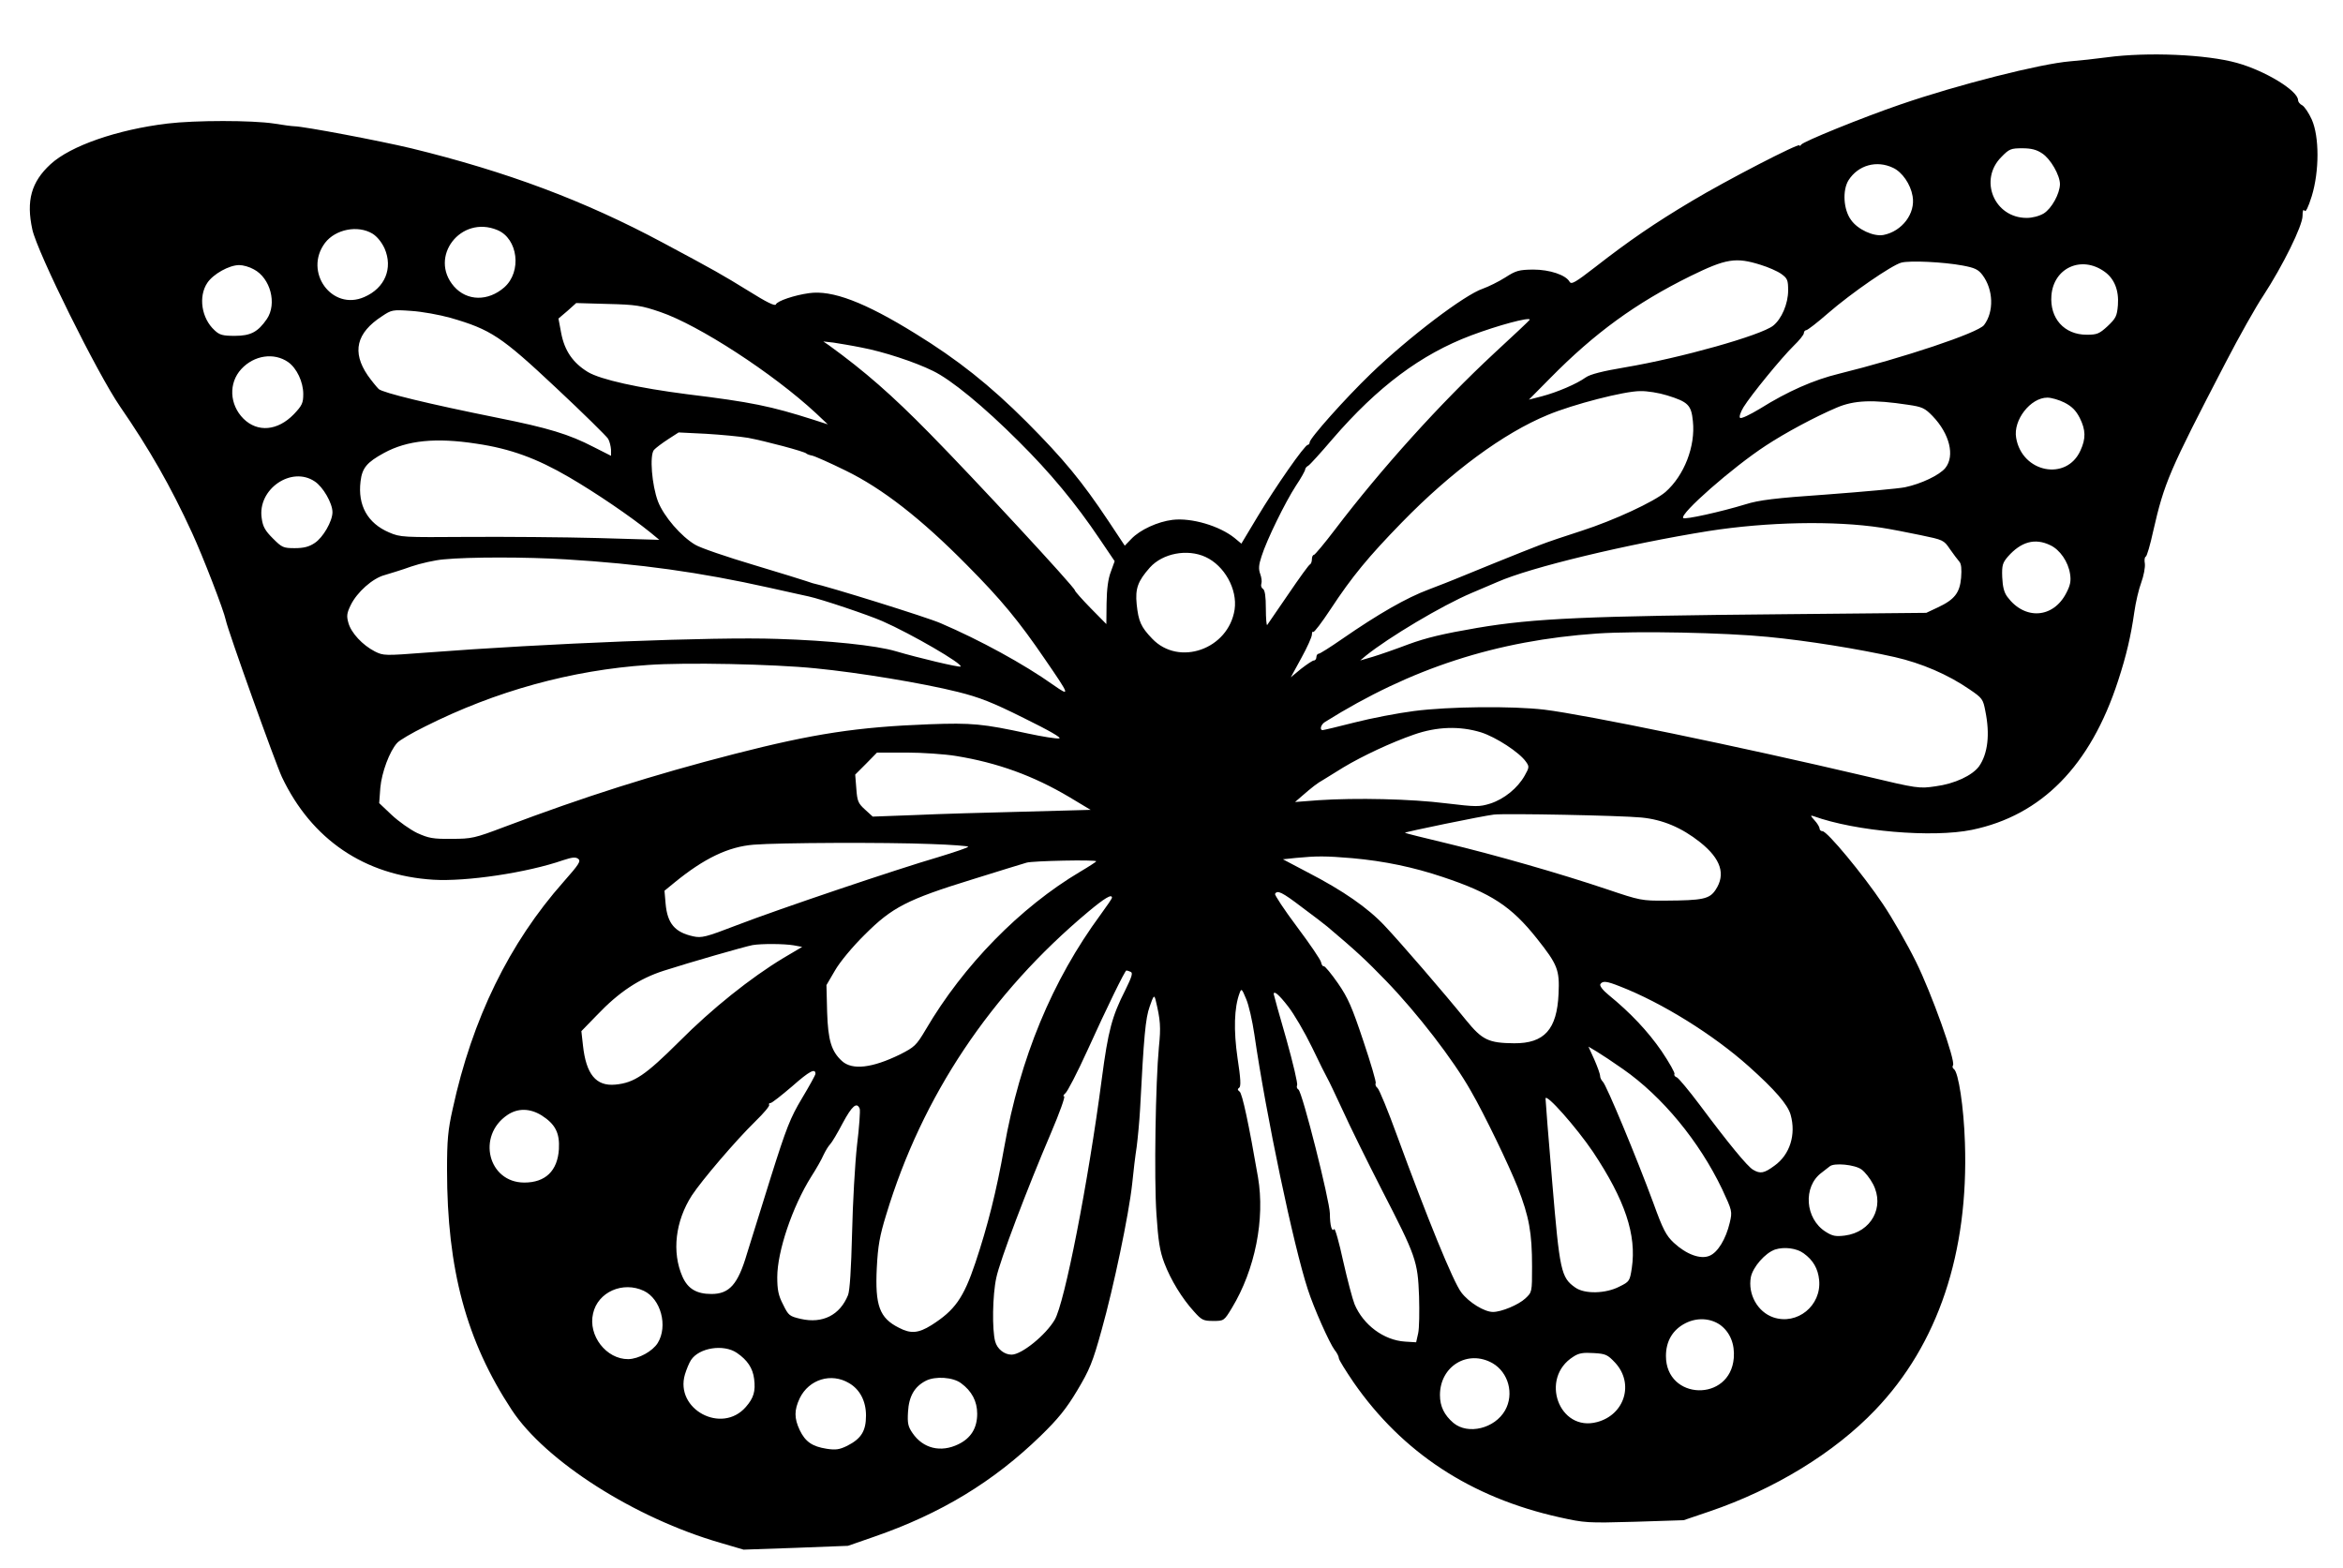 <?xml version="1.0" standalone="no"?>
<!DOCTYPE svg PUBLIC "-//W3C//DTD SVG 20010904//EN"
 "http://www.w3.org/TR/2001/REC-SVG-20010904/DTD/svg10.dtd">
<svg version="1.0" xmlns="http://www.w3.org/2000/svg"
 width="1043pt" height="698pt" viewBox="0 0 1043 698"
 preserveAspectRatio="xMidYMid meet">
<g transform="translate(0,698) scale(0.1,-0.1)"
fill="#000000" stroke="none">
<path d="M9380 6725 c-52 -7 -126 -15 -165 -18 -132 -11 -496 -103 -755 -192
-169 -58 -433 -165 -442 -179 -4 -6 -8 -7 -8 -3 0 12 -322 -154 -479 -248
-163 -97 -280 -177 -430 -294 -88 -68 -106 -79 -114 -65 -17 30 -88 54 -162
54 -63 -1 -76 -4 -124 -35 -30 -19 -75 -41 -100 -50 -81 -27 -330 -216 -499
-379 -113 -109 -272 -287 -272 -305 0 -6 -4 -11 -8 -11 -14 0 -144 -187 -224
-320 l-72 -120 -30 25 c-67 54 -191 91 -276 81 -66 -8 -145 -44 -184 -85 l-29
-30 -73 110 c-118 177 -198 274 -363 440 -165 165 -309 279 -496 394 -226 140
-371 195 -474 180 -65 -9 -142 -35 -147 -50 -4 -9 -42 10 -122 60 -117 72
-148 90 -382 215 -349 187 -694 316 -1120 420 -143 34 -475 97 -520 98 -8 0
-49 5 -90 12 -99 15 -350 15 -475 0 -223 -27 -431 -99 -520 -181 -86 -79 -109
-163 -81 -291 23 -103 289 -640 390 -787 131 -190 226 -356 321 -563 48 -104
142 -347 150 -388 9 -46 221 -637 250 -699 132 -278 368 -438 674 -457 146 -9
417 31 578 87 40 13 55 15 67 6 13 -10 3 -25 -65 -102 -242 -273 -407 -610
-494 -1012 -21 -93 -25 -140 -25 -270 0 -444 86 -762 288 -1069 150 -228 548
-482 930 -592 l102 -30 232 8 233 9 115 40 c298 103 532 245 743 450 76 74
113 119 162 201 55 92 69 125 109 270 53 189 121 512 136 651 5 52 14 126 20
164 5 39 12 113 15 165 17 328 24 407 43 460 17 49 20 52 26 30 22 -91 24
-122 15 -210 -15 -157 -22 -585 -11 -745 8 -120 15 -164 35 -217 29 -76 79
-158 133 -217 33 -37 41 -41 84 -41 48 0 49 0 84 58 103 170 148 396 116 582
-40 232 -70 374 -82 381 -9 7 -10 11 -2 17 9 5 7 41 -7 132 -18 124 -15 225 9
289 8 22 10 21 29 -25 12 -27 28 -98 37 -159 52 -359 174 -940 238 -1135 27
-84 96 -238 119 -269 11 -13 19 -30 19 -37 0 -7 30 -55 66 -108 217 -312 521
-512 916 -600 113 -25 123 -26 335 -20 l218 7 115 39 c288 98 556 261 738 452
279 291 416 699 399 1190 -5 158 -29 314 -49 327 -6 4 -8 11 -4 17 12 20 -96
322 -165 461 -38 77 -104 193 -148 258 -88 131 -247 323 -268 323 -7 0 -13 5
-13 12 0 6 -10 23 -22 36 -19 21 -20 24 -5 19 188 -68 529 -97 705 -61 310 64
528 285 651 664 37 113 57 200 72 305 6 43 20 103 31 132 11 30 18 68 16 84
-3 15 -1 30 4 31 5 2 20 53 33 113 50 218 70 265 322 750 60 116 136 251 169
300 86 132 174 310 174 354 0 23 3 31 9 23 5 -8 16 14 32 65 34 111 34 265 0
341 -13 29 -32 57 -42 63 -11 5 -19 16 -19 23 0 42 -146 131 -272 166 -136 38
-399 49 -578 25z m-289 -428 c37 -24 79 -97 79 -137 -1 -43 -37 -108 -72 -130
-20 -12 -51 -20 -76 -20 -145 0 -215 170 -112 272 34 35 42 38 92 38 40 0 64
-6 89 -23z m-664 -64 c41 -19 78 -73 87 -126 14 -77 -47 -157 -130 -173 -44
-8 -115 25 -144 67 -34 46 -39 132 -11 177 43 67 125 90 198 55z m-6213 -277
c92 -38 110 -185 31 -255 -72 -63 -166 -62 -224 4 -114 131 30 319 193 251z
m-556 -16 c21 -13 41 -38 54 -66 38 -88 2 -176 -90 -216 -144 -64 -272 112
-175 241 47 61 146 80 211 41z m6180 -139 c33 -10 74 -28 91 -40 28 -20 31
-28 31 -74 0 -59 -29 -127 -67 -157 -55 -43 -409 -143 -658 -185 -101 -17
-156 -31 -176 -45 -40 -29 -127 -66 -195 -84 l-58 -15 95 96 c198 201 381 334
624 454 159 78 202 85 313 50z m899 -3 c53 -10 69 -17 88 -42 49 -65 52 -164
7 -223 -27 -35 -360 -146 -647 -217 -111 -27 -227 -78 -350 -155 -45 -27 -84
-46 -89 -41 -5 5 2 25 15 47 34 55 169 220 223 273 25 24 46 50 46 57 0 7 5
13 10 13 6 0 50 34 98 76 105 91 284 214 326 225 38 10 187 3 273 -13z m631
-27 c44 -31 65 -83 60 -149 -4 -49 -9 -59 -46 -94 -37 -34 -47 -38 -93 -38
-100 0 -165 73 -157 175 10 123 134 179 236 106z m-8238 10 c74 -39 104 -153
58 -221 -40 -58 -72 -75 -143 -75 -54 0 -68 4 -90 25 -58 53 -73 150 -32 211
26 39 97 79 142 79 17 0 46 -8 65 -19z m1810 -190 c170 -58 500 -272 692 -450
l53 -50 -65 21 c-189 60 -274 78 -560 113 -218 28 -386 65 -443 99 -67 41
-104 95 -119 174 l-12 64 40 34 39 35 140 -4 c126 -3 150 -7 235 -36z m-934
-26 c179 -52 225 -82 469 -311 121 -113 225 -216 232 -227 7 -12 12 -34 13
-49 l0 -27 -77 39 c-110 57 -202 85 -427 130 -313 63 -509 111 -530 128 -10
10 -32 37 -49 61 -71 104 -51 189 63 263 43 29 48 30 131 24 47 -3 125 -17
175 -31z m4804 -8 c0 -2 -71 -69 -158 -149 -241 -224 -502 -513 -709 -785 -47
-62 -90 -113 -94 -113 -5 0 -9 -9 -9 -19 0 -11 -4 -21 -8 -23 -5 -1 -48 -61
-97 -133 -49 -71 -91 -133 -94 -137 -3 -4 -6 29 -6 73 0 54 -4 82 -13 88 -7 4
-10 14 -7 23 3 8 1 27 -5 43 -8 22 -7 40 6 79 23 73 105 240 153 314 23 34 41
67 41 72 0 5 6 13 14 17 7 4 56 58 108 119 201 233 394 377 617 461 120 45
261 83 261 70z m-2975 -124 c96 -18 237 -64 318 -104 81 -39 226 -158 382
-314 140 -139 253 -275 360 -434 l67 -99 -17 -47 c-12 -31 -18 -76 -19 -140
l-1 -93 -70 71 c-39 40 -70 75 -70 79 0 13 -450 499 -647 699 -168 171 -288
276 -448 392 l-25 17 45 -5 c25 -4 81 -13 125 -22z m-2552 -65 c38 -27 67 -88
67 -142 0 -40 -5 -51 -42 -90 -72 -74 -161 -82 -224 -20 -63 63 -67 159 -10
221 57 62 146 75 209 31z m6138 -148 c94 -29 108 -43 115 -115 12 -112 -39
-242 -122 -315 -50 -43 -228 -126 -374 -173 -69 -22 -152 -50 -185 -63 -64
-24 -347 -139 -380 -153 -11 -5 -63 -25 -115 -45 -99 -37 -223 -108 -385 -220
-52 -36 -99 -66 -105 -66 -5 0 -10 -7 -10 -15 0 -8 -5 -15 -11 -15 -6 0 -31
-17 -57 -37 l-46 -38 47 86 c26 47 47 94 47 104 0 10 3 16 6 12 4 -3 38 42 77
101 96 146 169 234 317 386 220 226 453 398 650 479 112 47 341 106 411 106
31 1 85 -8 120 -19z m1769 -32 c33 -17 51 -35 68 -68 27 -54 28 -92 3 -146
-62 -137 -260 -98 -286 57 -14 79 64 179 139 179 18 0 52 -10 76 -22z m-695
-10 c62 -9 74 -15 108 -50 76 -79 100 -177 57 -231 -26 -32 -108 -71 -180 -86
-30 -6 -185 -20 -345 -32 -232 -16 -305 -25 -365 -44 -108 -33 -270 -69 -277
-61 -18 17 220 226 367 322 88 58 221 129 315 169 79 34 162 37 320 13z
m-5165 -147 c75 -14 253 -61 260 -70 3 -3 14 -7 25 -9 11 -2 79 -32 150 -67
162 -79 335 -213 540 -421 152 -153 231 -249 347 -419 112 -163 113 -167 37
-114 -131 93 -327 200 -502 275 -59 26 -502 164 -570 178 -7 2 -19 6 -27 9 -8
3 -114 36 -234 72 -121 36 -238 76 -261 90 -63 37 -140 126 -166 193 -27 72
-38 204 -18 229 8 9 36 30 62 47 l48 31 122 -6 c67 -4 151 -12 187 -18z
m-1209 -26 c150 -22 268 -65 412 -149 120 -70 273 -174 362 -246 l40 -33 -275
8 c-151 4 -410 6 -575 5 -292 -2 -302 -2 -353 20 -96 41 -140 121 -127 227 7
60 28 85 105 127 103 56 230 69 411 41z m-720 -168 c37 -24 79 -97 79 -137 0
-40 -42 -113 -79 -137 -25 -17 -49 -23 -89 -23 -51 0 -57 3 -97 43 -34 34 -45
52 -50 90 -20 129 132 234 236 164z m6974 -206 c39 -6 117 -21 174 -33 101
-21 104 -22 131 -62 16 -23 35 -48 42 -56 9 -10 11 -33 8 -72 -6 -67 -29 -97
-104 -132 l-51 -24 -625 -6 c-884 -8 -1120 -18 -1374 -61 -152 -26 -227 -44
-306 -73 -58 -22 -130 -47 -160 -56 l-55 -16 25 21 c102 82 338 223 470 279
41 17 93 40 115 49 149 66 579 169 940 227 262 41 560 47 770 15z m752 -78
c43 -20 80 -74 88 -128 5 -31 1 -51 -17 -85 -58 -113 -185 -121 -262 -17 -15
20 -21 45 -23 88 -2 53 2 64 25 91 59 67 121 84 189 51z m-3761 -52 c85 -39
143 -144 130 -234 -27 -177 -248 -255 -367 -130 -50 52 -61 77 -69 153 -7 70
5 103 59 164 57 63 166 84 247 47z m-2846 -11 c328 -20 595 -57 904 -126 88
-20 168 -37 176 -39 59 -13 264 -82 328 -110 128 -56 360 -191 348 -202 -5 -5
-190 39 -288 68 -87 26 -298 48 -528 55 -277 10 -1031 -20 -1563 -61 -184 -14
-190 -14 -228 5 -55 28 -106 83 -118 127 -9 31 -7 44 10 79 28 58 98 120 151
134 23 7 77 23 118 38 41 14 107 29 145 32 113 11 367 11 545 0z m5350 -345
c177 -17 405 -54 565 -90 118 -27 236 -77 333 -144 56 -38 60 -43 70 -97 21
-103 11 -189 -28 -245 -30 -41 -109 -78 -193 -89 -74 -11 -81 -10 -312 45
-570 134 -1244 273 -1430 296 -145 17 -426 14 -580 -6 -71 -9 -191 -32 -265
-51 -74 -19 -138 -34 -142 -34 -15 0 -8 25 10 36 383 240 765 363 1212 394
180 12 568 4 760 -15z m-4240 -140 c194 -19 478 -66 634 -105 96 -24 153 -46
295 -117 114 -56 169 -88 156 -90 -12 -2 -75 8 -140 22 -199 43 -247 48 -439
41 -319 -12 -515 -42 -866 -132 -369 -95 -667 -190 -1025 -325 -132 -50 -145
-53 -235 -53 -83 -1 -102 3 -153 26 -31 15 -82 51 -113 80 l-56 53 5 68 c6 68
41 163 75 200 9 11 65 44 124 73 314 158 652 251 993 274 165 12 558 4 745
-15z m2963 -285 c66 -21 171 -89 200 -131 15 -21 15 -25 -6 -62 -31 -55 -91
-104 -153 -124 -49 -15 -62 -15 -196 1 -157 20 -403 25 -568 14 l-105 -8 30
26 c46 40 69 58 96 73 13 8 53 33 89 55 85 51 213 111 314 146 103 36 204 39
299 10z m-2338 -105 c185 -30 345 -88 505 -183 l95 -57 -295 -8 c-162 -4 -380
-10 -485 -15 l-190 -7 -34 31 c-31 28 -35 38 -39 93 l-5 63 49 49 48 49 131 0
c71 0 171 -7 220 -15z m3051 -274 c95 -9 180 -45 262 -110 93 -74 115 -143 69
-212 -27 -41 -57 -47 -222 -48 -106 -1 -115 1 -260 50 -211 71 -498 153 -714
205 -101 24 -185 45 -187 47 -4 3 345 75 396 81 53 6 563 -4 656 -13z m-3163
-118 c92 -3 167 -9 167 -12 0 -4 -60 -24 -132 -46 -182 -53 -710 -231 -897
-303 -140 -54 -158 -58 -195 -50 -82 18 -115 57 -123 145 l-5 58 44 36 c132
108 240 160 353 169 111 9 587 11 788 3z m1876 -63 c144 -13 273 -40 404 -84
216 -72 305 -131 418 -273 93 -117 102 -140 97 -247 -7 -158 -63 -221 -198
-220 -114 1 -142 15 -213 102 -102 126 -294 348 -363 421 -74 79 -184 156
-343 238 l-110 58 57 6 c94 9 132 9 251 -1z m-1139 -14 c0 -2 -32 -23 -71 -46
-268 -159 -521 -418 -688 -703 -42 -71 -50 -78 -115 -111 -123 -60 -212 -71
-258 -29 -47 43 -62 92 -66 218 l-3 120 38 65 c21 37 78 106 133 160 121 121
188 156 480 246 118 37 226 70 240 74 25 8 310 14 310 6z m915 -204 c50 -37
101 -76 114 -87 129 -109 170 -147 262 -242 139 -144 298 -350 376 -488 62
-107 170 -332 209 -430 51 -131 64 -202 64 -353 0 -114 0 -114 -30 -142 -30
-28 -106 -60 -144 -60 -38 0 -107 42 -141 87 -36 47 -152 332 -286 698 -40
110 -79 205 -87 212 -8 6 -11 16 -8 21 3 5 -22 90 -55 188 -50 150 -68 192
-113 257 -30 43 -58 77 -63 76 -4 -2 -10 6 -12 17 -1 10 -50 82 -107 158 -57
76 -101 143 -98 147 10 18 31 8 119 -59z m-845 42 c0 -4 -22 -36 -49 -73 -218
-296 -360 -640 -431 -1040 -34 -192 -73 -348 -128 -512 -53 -158 -92 -212
-196 -278 -58 -36 -92 -39 -145 -11 -86 43 -106 99 -98 265 5 99 13 144 42
238 160 529 465 985 900 1349 72 60 105 80 105 62z m-1417 -212 l38 -7 -83
-49 c-146 -88 -319 -226 -464 -372 -151 -150 -200 -184 -285 -192 -86 -8 -130
46 -144 175 l-7 63 69 71 c99 104 189 163 298 198 115 37 362 108 395 114 41
7 142 6 183 -1z m1500 -118 c11 -4 6 -21 -24 -82 -59 -116 -76 -180 -104 -392
-61 -466 -166 -1001 -210 -1075 -40 -68 -147 -155 -192 -155 -32 0 -64 25 -73
59 -14 52 -12 205 5 283 15 74 137 396 244 646 38 89 64 162 58 162 -6 0 -3 6
5 13 9 6 54 93 99 192 87 192 167 355 173 355 3 0 11 -2 19 -6z m2179 -65
c187 -73 414 -214 573 -356 115 -103 173 -169 186 -215 25 -88 -3 -178 -72
-227 -46 -34 -63 -37 -95 -18 -25 14 -111 119 -237 288 -48 64 -94 119 -102
123 -9 3 -14 10 -11 15 3 5 -23 51 -58 103 -61 88 -137 169 -235 249 -26 21
-41 41 -37 48 10 16 28 14 88 -10z m-1478 -89 c26 -33 74 -115 107 -183 32
-67 63 -129 68 -137 5 -8 35 -71 67 -140 31 -69 110 -229 175 -356 153 -297
160 -317 166 -474 2 -69 1 -143 -4 -165 l-9 -40 -49 3 c-95 6 -186 74 -225
166 -9 22 -32 109 -51 193 -18 83 -36 147 -40 142 -10 -16 -19 17 -19 69 -1
58 -123 542 -140 552 -7 4 -9 13 -6 19 4 6 -18 99 -48 206 -31 107 -56 197
-56 200 0 17 23 -2 64 -55z m1491 -279 c175 -122 339 -321 441 -534 45 -97 46
-99 34 -150 -17 -72 -53 -132 -90 -147 -40 -17 -103 6 -159 58 -34 32 -48 58
-91 177 -73 198 -210 528 -225 540 -6 6 -12 17 -12 25 0 9 -12 42 -26 74 l-26
57 37 -22 c20 -12 73 -47 117 -78z m-3595 -21 c0 -5 -27 -54 -60 -109 -52 -87
-69 -130 -139 -352 -44 -140 -91 -293 -106 -340 -40 -136 -78 -179 -158 -179
-66 0 -105 23 -129 77 -48 109 -32 247 42 362 45 68 194 243 283 330 37 36 64
68 61 73 -3 4 0 8 6 8 6 0 49 34 97 75 77 68 103 81 103 55z m3461 -347 c143
-215 195 -370 173 -518 -9 -57 -10 -60 -55 -82 -61 -32 -156 -34 -197 -4 -63
44 -69 74 -102 466 -17 198 -30 367 -30 375 1 26 137 -128 211 -237z m-3264
192 c3 -9 -2 -82 -12 -163 -9 -81 -19 -257 -22 -392 -4 -159 -10 -255 -18
-275 -36 -89 -113 -128 -210 -106 -51 12 -55 15 -79 64 -21 40 -26 66 -26 122
0 114 67 313 151 447 22 34 47 78 55 97 9 19 22 40 29 47 8 8 33 50 56 94 42
78 63 96 76 65z m-1416 -30 c61 -39 81 -78 77 -150 -6 -97 -60 -149 -154 -149
-161 0 -213 208 -75 301 46 31 100 30 152 -2z m5876 -241 c15 -11 38 -40 51
-65 53 -102 -8 -214 -126 -229 -41 -5 -55 -2 -85 17 -92 58 -102 201 -18 263
14 11 31 24 36 28 19 17 113 8 142 -14z m-258 -373 c42 -30 64 -68 69 -119 11
-114 -98 -202 -204 -166 -70 24 -114 103 -100 179 9 45 64 108 108 123 41 13
96 6 127 -17z m-5163 -167 c76 -36 108 -157 62 -232 -23 -37 -85 -71 -131 -72
-98 -1 -180 105 -157 203 21 96 133 145 226 101z m4792 -152 c43 -32 65 -84
60 -147 -16 -197 -302 -189 -302 9 0 66 30 117 87 146 51 26 111 23 155 -8z
m-4378 -124 c47 -32 71 -68 77 -116 7 -55 -2 -85 -37 -125 -107 -123 -317 -10
-271 145 7 23 19 52 27 64 36 55 145 72 204 32z m3910 -44 c85 -92 43 -231
-80 -264 -170 -46 -258 196 -106 291 24 16 44 19 90 16 54 -3 62 -7 96 -43z
m-546 -2 c71 -41 97 -137 56 -210 -46 -81 -165 -110 -230 -56 -41 35 -60 74
-60 124 0 129 124 204 234 142z m-2864 -89 c48 -28 75 -80 75 -144 0 -69 -21
-103 -84 -135 -35 -17 -51 -19 -91 -13 -64 10 -95 31 -120 83 -25 53 -25 89 0
142 41 84 140 115 220 67z m498 0 c48 -35 72 -81 72 -136 0 -64 -28 -109 -84
-136 -78 -38 -157 -19 -204 50 -20 29 -23 44 -20 94 4 70 29 113 80 139 42 21
120 16 156 -11z"/>
</g>
</svg>
